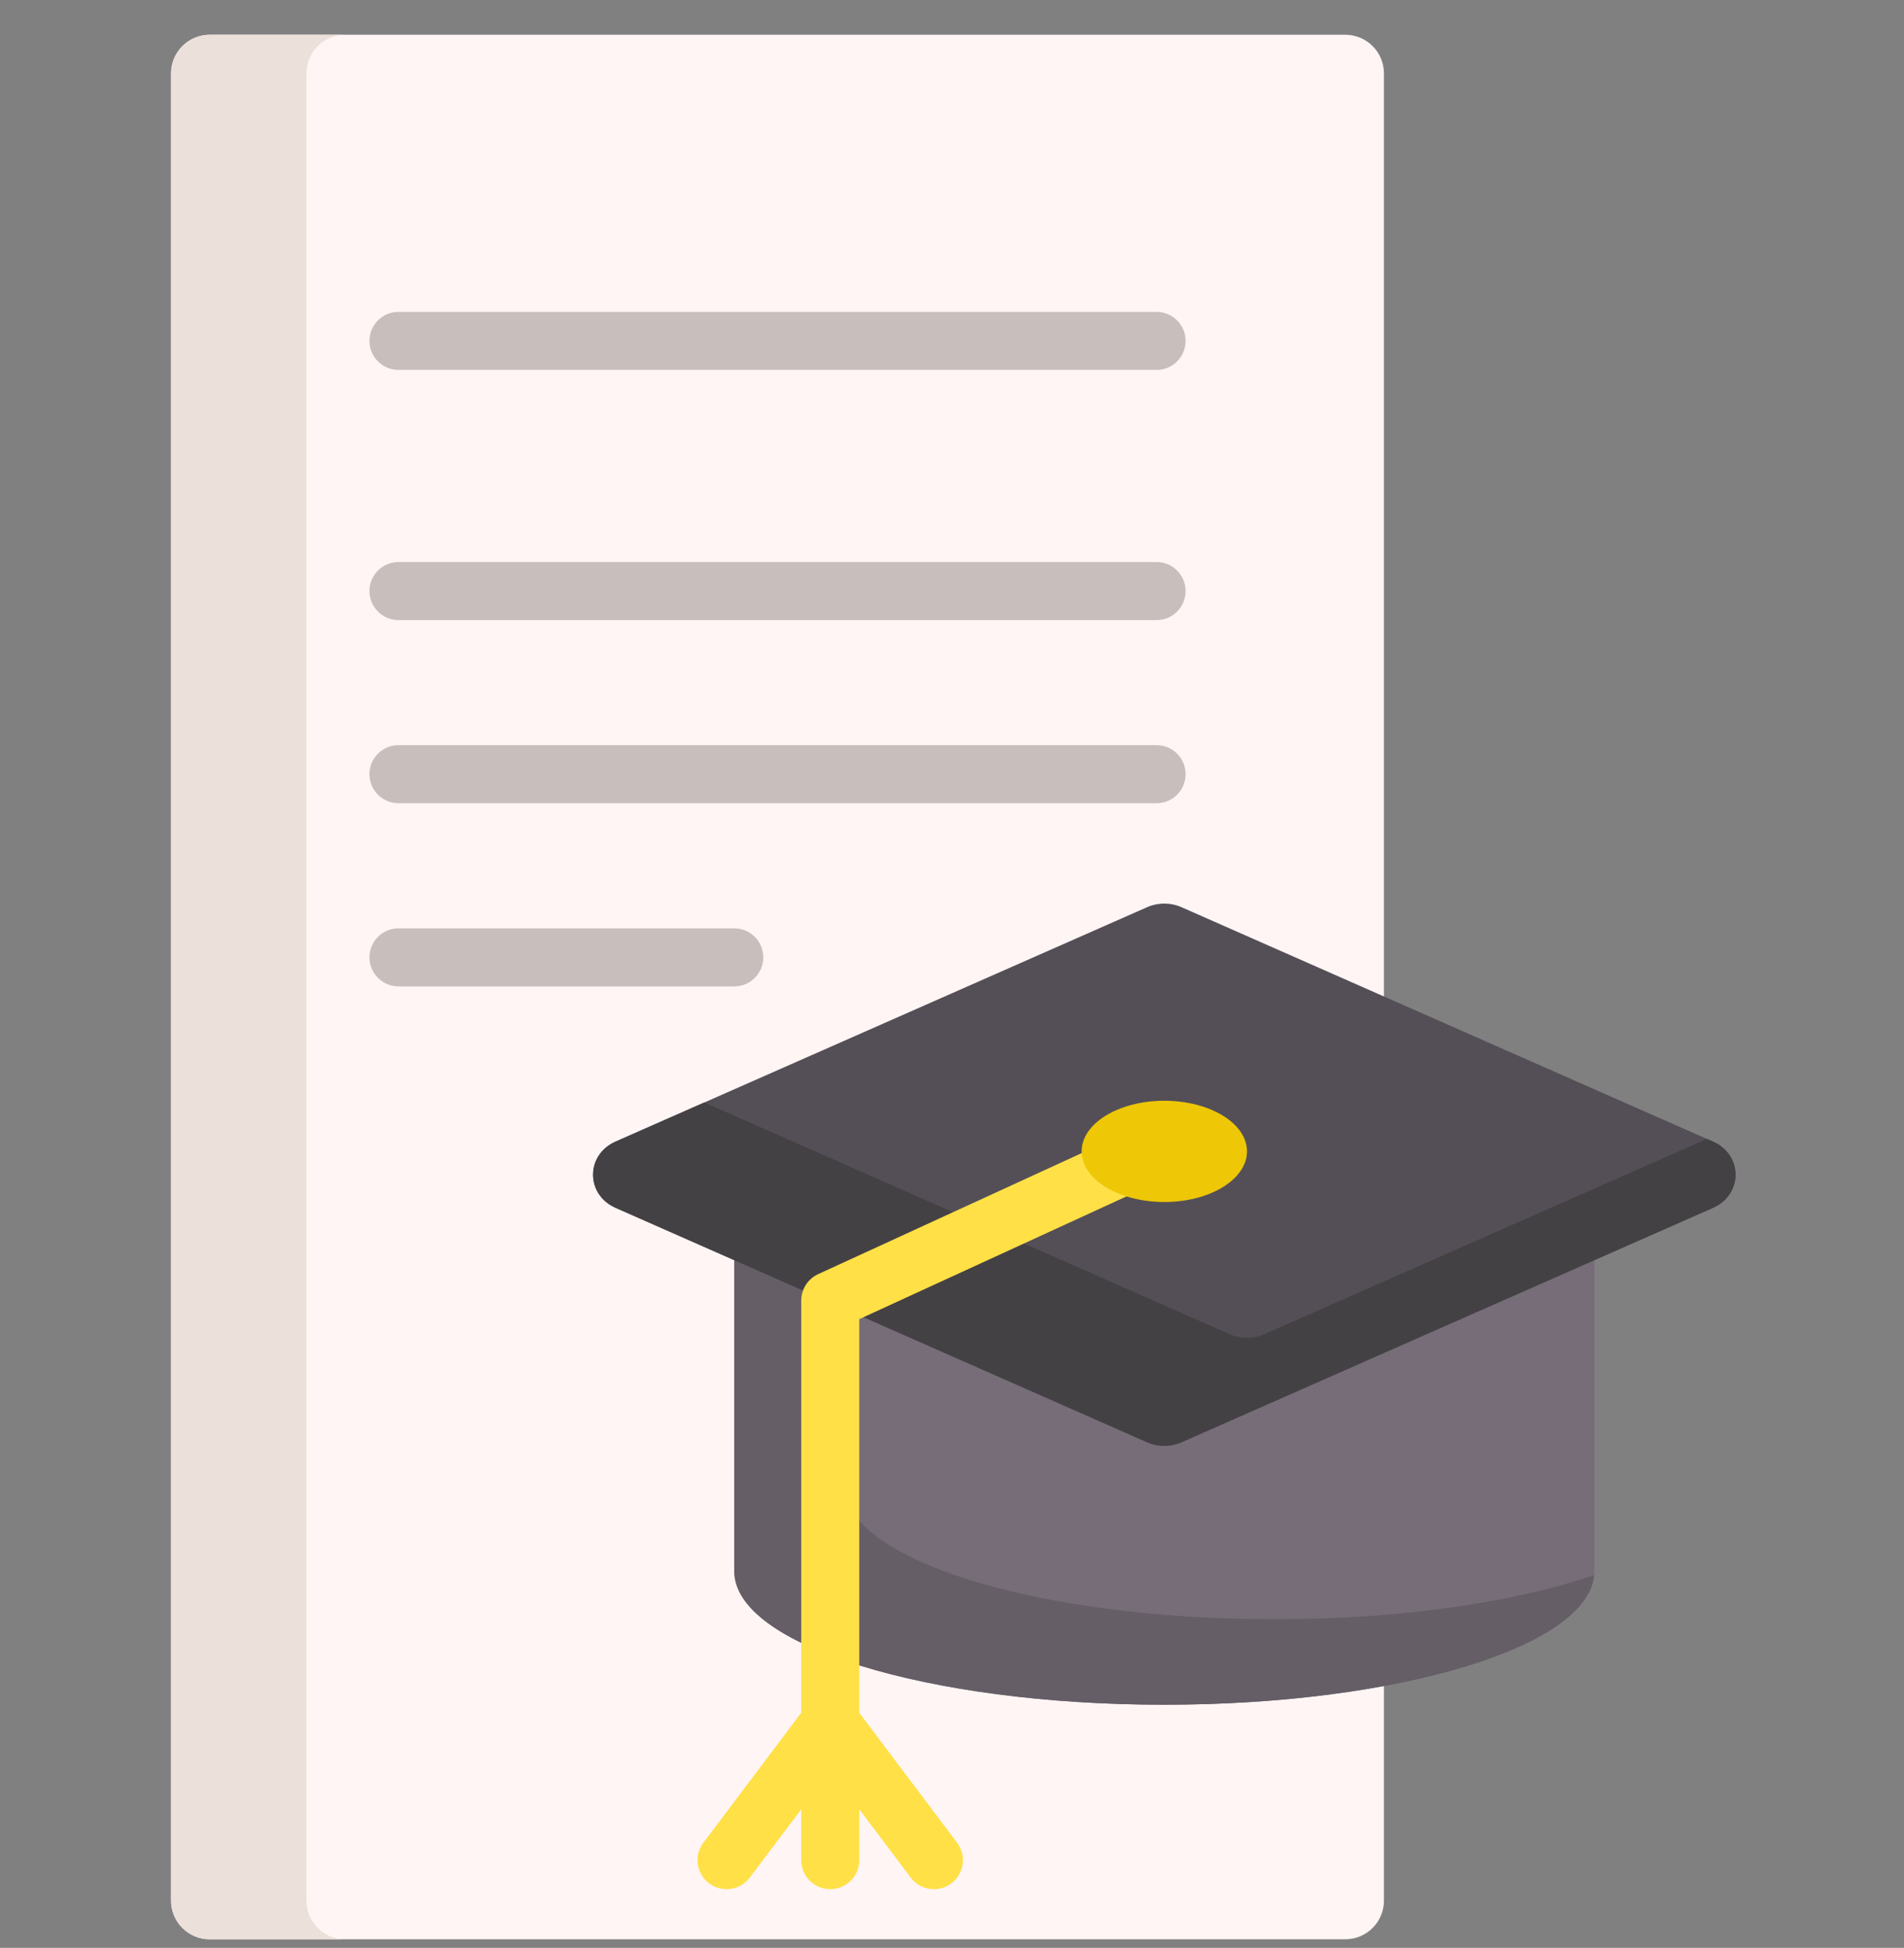 <svg width="44" height="45" viewBox="0 0 44 45" fill="none" xmlns="http://www.w3.org/2000/svg">
<rect x="0" y="0" width="44" height="45" fill="#808080" stroke="none"/>
<g clip-path="url(#clip0_1046_35632)">
<path d="M31.088 44.802H4.847C4.353 44.802 3.953 44.402 3.953 43.908V1.696C3.953 1.203 4.353 0.803 4.847 0.803H31.088C31.582 0.803 31.982 1.203 31.982 1.696V43.908C31.982 44.402 31.582 44.802 31.088 44.802Z" fill="#FFF5F4"/>
<path d="M9.208 8.546H26.728C27.098 8.546 27.398 8.246 27.398 7.875C27.398 7.505 27.098 7.205 26.728 7.205H9.208C8.838 7.205 8.538 7.505 8.538 7.875C8.538 8.246 8.838 8.546 9.208 8.546Z" fill="#C8BEBC"/>
<path d="M26.728 12.984H9.208C8.838 12.984 8.538 13.284 8.538 13.655C8.538 14.025 8.838 14.325 9.208 14.325H26.728C27.098 14.325 27.398 14.025 27.398 13.655C27.398 13.284 27.098 12.984 26.728 12.984Z" fill="#C8BEBC"/>
<path d="M26.728 17.215H9.208C8.838 17.215 8.538 17.515 8.538 17.885C8.538 18.256 8.838 18.556 9.208 18.556H26.728C27.098 18.556 27.398 18.256 27.398 17.885C27.398 17.515 27.098 17.215 26.728 17.215Z" fill="#C8BEBC"/>
<path d="M16.969 21.447H9.208C8.838 21.447 8.538 21.747 8.538 22.118C8.538 22.488 8.838 22.788 9.208 22.788H16.969C17.339 22.788 17.639 22.488 17.639 22.118C17.639 21.747 17.339 21.447 16.969 21.447Z" fill="#C8BEBC"/>
<path d="M16.969 27.889V36.301C16.969 38.003 21.418 39.383 26.907 39.383C32.395 39.383 36.844 38.003 36.844 36.301V28.032L16.969 27.889Z" fill="#766D78"/>
<path d="M36.84 36.386C36.696 38.049 32.304 39.383 26.907 39.383C21.418 39.383 16.969 38.003 16.969 36.301V27.889L19.514 27.907V34.325C19.514 36.028 23.963 37.408 29.452 37.408C32.385 37.408 35.021 37.014 36.84 36.386Z" fill="#655E67"/>
<path d="M7.975 44.803H4.847C4.354 44.803 3.953 44.402 3.953 43.909V1.697C3.953 1.203 4.354 0.803 4.847 0.803H7.975C7.482 0.803 7.082 1.203 7.082 1.697V43.909C7.082 44.402 7.482 44.803 7.975 44.803Z" fill="#EBE0DA"/>
<path d="M26.509 20.958L14.229 26.373C13.531 26.681 13.531 27.598 14.229 27.906L26.509 33.321C26.761 33.432 27.052 33.432 27.303 33.321L39.584 27.906C40.282 27.598 40.282 26.681 39.584 26.373L27.303 20.958C27.052 20.847 26.761 20.847 26.509 20.958Z" fill="#544F56"/>
<path d="M39.584 27.904L27.303 33.319C27.052 33.43 26.76 33.43 26.509 33.319L14.228 27.904C13.53 27.596 13.53 26.68 14.228 26.371L16.276 25.469L28.419 30.824C28.67 30.934 28.962 30.934 29.213 30.824L39.446 26.311L39.584 26.371C40.282 26.68 40.282 27.596 39.584 27.904Z" fill="#444145"/>
<path d="M27.089 26.416C26.934 26.079 26.536 25.932 26.2 26.087L18.906 29.436C18.668 29.546 18.516 29.784 18.516 30.046V39.569L16.255 42.571C16.032 42.866 16.091 43.286 16.387 43.509C16.683 43.732 17.103 43.673 17.326 43.377L18.516 41.797V42.974C18.516 43.344 18.816 43.644 19.186 43.644C19.556 43.644 19.857 43.344 19.857 42.974V41.797L21.047 43.377C21.27 43.673 21.69 43.732 21.986 43.509C22.281 43.286 22.34 42.866 22.117 42.571L19.857 39.569V30.475L26.761 27.305C27.097 27.15 27.244 26.752 27.089 26.416Z" fill="#FFE046"/>
<path d="M28.817 26.599C28.817 25.953 27.962 25.43 26.907 25.43C25.851 25.43 24.996 25.953 24.996 26.599C24.996 27.245 25.851 27.769 26.907 27.769C27.962 27.769 28.817 27.245 28.817 26.599Z" fill="#EEC707"/>
</g>
<defs>
<clipPath id="clip0_1046_35632">
<rect width="44" height="44" fill="white" transform="translate(0 0.803)"/>
</clipPath>
</defs>
</svg>
